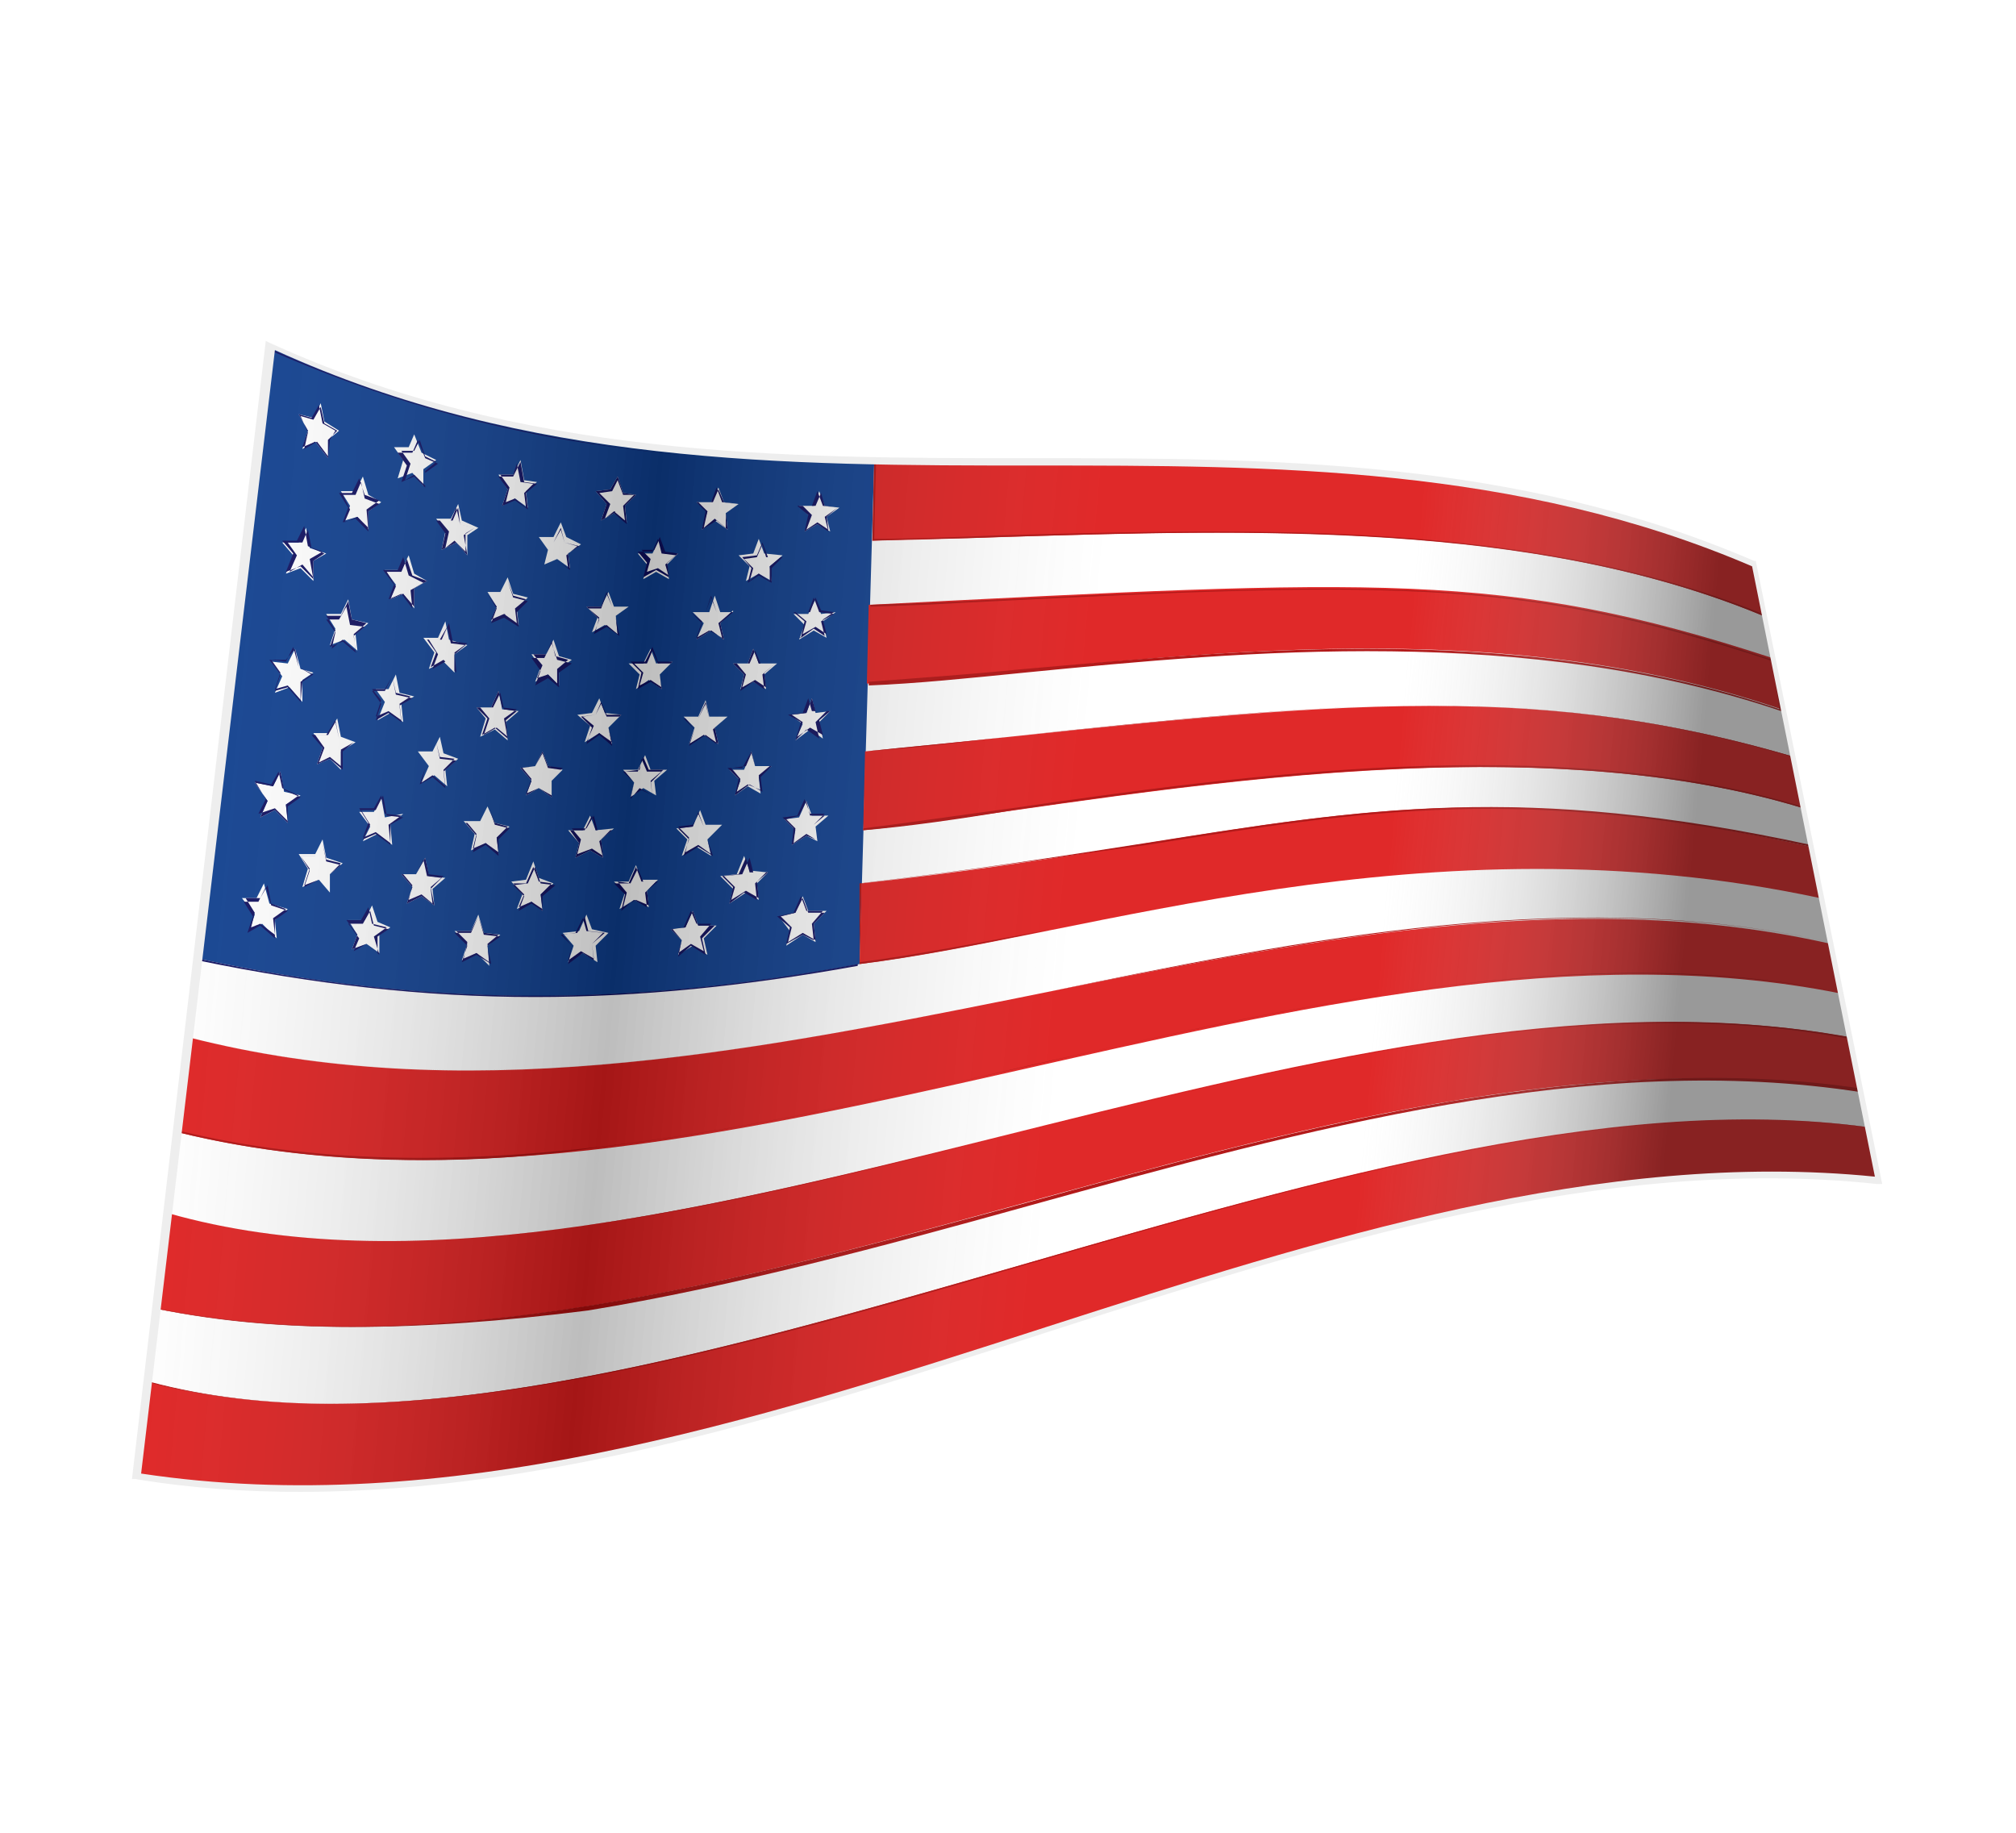 <svg xmlns="http://www.w3.org/2000/svg" xml:space="preserve" id="Layer_1" width="110" height="100" x="0" y="0" style="enable-background:new 0 0 110 100" version="1.1" viewBox="0 0 110 100"><style type="text/css">.st0{fill:#fff}.st1{fill:#038}.st2{fill:#005}.st3{fill:#d11}.st4{fill:#a00}.st5{fill:url(#grey_3_)}.st6{fill:#eee}</style><g><path d="M-.5-.5h111v101H-.5z" class="st0"/><g><g><path d="M7.5 80.5c31.5 5 65.1-19.7 95-16.2l-6.8-33.5c-12-5.3-23.3-5.7-48-5.6h-.1c-12.4 0-22.9-1.7-32.9-6.3l-3.9 33.4-3.3 28.2z" class="st0"/></g><g id="blue_1_"><path d="m14.7 18.9-3.9 33.4c10.7 2.3 21.9 3 36.1.3l.8-27.4c-12.4 0-22.9-1.8-33-6.3z" class="st1"/><path d="M29.2 54.4c-6.1 0-12.1-.7-18.4-2L14.7 19c9.5 4.3 19.9 6.3 32.8 6.3h.1l-.8 27.4c-6.1 1.1-11.9 1.7-17.6 1.7zm-18.4-2.1c12.1 2.6 23.3 2.7 36 .3l.8-27.3h-.1c-6.4 0-12-.5-17.2-1.4-5.5-1-10.6-2.6-15.6-4.8l-3.9 33.2z" class="st2"/></g><g id="stripes_1_"><g><path d="m8.1 75.4-.6 5.2c31.5 5 65.1-19.7 95-16.2l-.6-2.9C73.4 57.6 33.7 82.2 8.1 75.4z" class="st3"/><path d="M16.2 81.2c-2.9 0-5.9-.2-8.7-.7l.5-5.1c13.3 3.5 30.1-1.3 47.8-6.4 15.9-4.6 32.3-9.3 46-7.5l.6 2.9C88 62.7 73 67.5 57.2 72.5c-13.4 4.3-27.4 8.7-41 8.7zm-8.7-.7c16.3 2.6 33.3-2.8 49.8-8.1 7.6-2.4 15.4-4.9 23-6.5 8.4-1.8 15.7-2.3 22.2-1.6l-.6-2.8C88.2 59.7 71.8 64.4 56 69c-8.5 2.5-17.3 5-25.4 6.4-9.1 1.6-16.4 1.6-22.4 0l-.7 5.1z" class="st4"/></g><g><path d="m9.2 66.2-.7 5.2c30 5.9 62.8-16.6 93-11.9l-.6-2.9c-28.9-5.4-65.6 17-91.7 9.6z" class="st3"/><path d="M19.2 72.4c-3.8 0-7.3-.3-10.7-1l.7-5.2c13.4 3.8 29.2-.2 46-4.3C70.8 58 86.8 54 101 56.7l.6 2.9c-14.7-2.3-30.3 2-45.5 6.2-7.9 2.2-16.1 4.4-24 5.7-4.7.6-8.9.9-12.9.9zm-10.6-1c15.3 3 31.7-1.5 47.5-5.8 7.6-2.1 15.4-4.2 23-5.5 8.5-1.4 15.9-1.7 22.5-.7l-.6-2.8C86.8 54 70.7 58 55.2 61.9 47.1 63.9 38.8 66 31 67c-8.7 1.2-15.8.9-21.8-.8l-.6 5.2z" class="st4"/></g><g><path d="m10.3 56.6-.5 5.2c28.8 7 62-13.3 90.6-7.6l-.5-2.7c-28.6-6.5-60 12.7-89.6 5.1z" class="st3"/><path d="M23.1 63.3c-4.8 0-9.2-.5-13.3-1.5l.5-5.2c15.2 3.9 31.1.7 46.5-2.4 7.2-1.5 14.6-3 21.8-3.7 8.1-.8 15-.5 21.2.9l.5 2.7c-13.9-2.8-29.2.7-44 4-7.8 1.8-15.9 3.6-23.7 4.5-3.3.5-6.5.7-9.5.7zM9.8 61.7c14.8 3.6 31-.1 46.6-3.6 7.4-1.7 15-3.4 22.4-4.3 8.2-1 15.3-.9 21.5.3l-.5-2.7c-13.8-3.1-28.6-.1-43 2.8-15.4 3.1-31.2 6.3-46.5 2.4l-.5 5.1z" class="st4"/></g><g><path d="m47 48.2-.1 4.4c12.4-1.5 30.9-8.2 52.4-3.6l-.5-2.8c-21.6-4.8-29.7-.4-51.8 2z" class="st3"/><path d="M46.9 52.6s-.1 0 0 0v-4.4c6-.7 11.1-1.5 15.6-2.2 12-1.9 20.6-3.3 36.3.1l.5 2.8c-16.1-3.4-30.4-.5-41.9 1.8-3.8.8-7.4 1.5-10.5 1.9zm.1-4.4-.1 4.3c3.1-.4 6.7-1.1 10.5-1.8 11.5-2.3 25.8-5.2 41.9-1.8l-.5-2.7c-15.7-3.4-24.3-2-36.2-.1-4.5.6-9.6 1.4-15.6 2.1z" class="st4"/></g><g><path d="m47.2 41-.1 4.3C59.3 44 81.7 39 98.4 44.1l-.5-2.8C82 36.6 69.8 38.8 47.2 41z" class="st3"/><path d="m47.1 45.3.1-4.3c2.8-.3 5.3-.5 7.8-.8 9-.9 16.1-1.7 22.9-1.7h.2c7.2 0 13.3.9 19.8 2.8l.5 2.8c-13.4-4.1-30.6-1.7-43.1.1-3 .5-5.8.9-8.2 1.1zm.1-4.3-.1 4.2c2.4-.3 5.1-.7 8.1-1.1 12.5-1.8 29.7-4.2 43.1-.1l-.5-2.7c-13.9-4.1-24.8-3-42.8-1.1-2.4.3-5 .6-7.8.8z" class="st4"/></g><g><path d="m47.4 33-.1 4.3c13.7-.9 32.7-4.5 49.9 1.4l-.5-2.8C82 31.1 75.2 31.6 47.4 33z" class="st3"/><path d="M97.2 38.8c-13.9-4.7-29.1-3.3-41.3-2.1-3 .3-5.9.6-8.5.7l.1-4.3 2.9-.1c25.4-1.3 32.2-1.6 46.4 3.1l.4 2.7c0-.1 0-.1 0 0zm-22.6-3.4c7.5 0 15.2.8 22.5 3.3l-.4-2.7c-14.1-4.7-21-4.3-46.3-3.1l-2.9.1-.1 4.2c2.6-.2 5.5-.4 8.5-.7 5.7-.5 12.1-1.1 18.7-1.1z" class="st4"/></g><g><path d="m47.7 25.2-.1 4.3c15.5-.3 33.9-2 48.6 4.1l-.5-2.8c-12-5.3-23.3-5.7-48-5.6z" class="st3"/><path d="M96.2 33.6c-12.5-5.2-28-4.7-41.6-4.3-2.4.1-4.7.1-7 .2l.1-4.3c11.6 0 21.1 0 28.7.8 7.6.8 13.3 2.2 19.2 4.8l.6 2.8zM66.4 29c10.2 0 20.7.8 29.8 4.5l-.5-2.7c-12.2-5.4-24.2-5.6-47.9-5.6l-.1 4.2c2.3 0 4.6-.1 7-.2 3.7-.1 7.7-.2 11.7-.2z" class="st4"/></g></g><g id="stars_1_"><g><path d="m15.7 49.6-.7.6.1 1-.8-.8-.7.4.3-.9-.7-.9h.8l.4-.8.3 1.1 1 .3z" class="st0"/><path d="m15 51.2-.8-.7-.7.4.3-.9-.5-.8h.8l.4-.8.3 1 .9.3-.7.5v1c.1 0 0 0 0 0zm-.8-.8s.1 0 0 0l.8.6-.1-.9.7-.5-.8-.3-.2-1-.4.7h-.8l.5.8-.2.8.5-.2z" class="st2"/></g><g><path d="m16.4 43.4-.8.5.1 1-.7-.7-.8.4.4-.9-.7-1 1 .2.4-.8.2 1.1.9.2z" class="st0"/><path d="m15.7 44.9-.7-.7-.8.4.4-.9-.7-1 1 .2.4-.8.2 1 .9.4-.7.5v.9zm-.7-.8.7.7-.1-.9.7-.5-.9-.4-.2-.9-.4.7-.9-.2.6 1-.4.8.9-.3z" class="st2"/></g><g><path d="m17.1 36.7-.6.4v1.2l-.7-.8-.8.3.4-.9-.6-.8.9.1.4-.8.3 1.1.7.2z" class="st0"/><path d="m16.4 38.3-.7-.8-.7.2.3-.9-.6-.8.9.1.4-.8.3 1.1.8.4-.6.4-.1 1.1zm-.7-.9.7.8v-1l.6-.4-.7-.4-.2-1-.5.6h-.8l.5.7-.3.9.7-.2z" class="st2"/></g><g><path d="m17.8 30.2-.7.4v1.1l-.7-.7-.8.3.4-1-.6-.7h.9l.4-.8.2 1.1.9.3z" class="st0"/><path d="m17.1 31.6-.7-.7-.8.3.4-1-.6-.7h.8l.4-.8.2 1.1.8.3-.7.4.2 1.1c.1 0 .1 0 0 0 .1 0 0 0 0 0zm-.6-.8.6.7v-.9l.6-.4-.7-.3-.2-1-.3.7h-.8l.5.7-.4.9.7-.4z" class="st2"/></g><g><path d="m18.5 23.5-.6.5v1l-.7-.9-.7.4.3-1-.5-.9.8.2.4-.8.2 1 .8.5z" class="st0"/><path d="m17.9 25-.7-.9-.7.3.3-.9-.5-.9.7.2.4-.7.2 1 .7.4-.3.5-.1 1c.1 0 .1 0 0 0zm-.6-.9.6.8V24l.5-.5-.7-.4-.2-.9-.4.7-.7-.2.4.9-.2.9.7-.4c-.1 0-.1 0 0 0z" class="st2"/></g><g><path d="m18.7 47.1-.7.6v1l-.6-.7-.9.4.3-1-.5-.8h.9l.4-.8.2 1 .9.3z" class="st0"/><path d="m18 48.6-.6-.6-.8.4.3-.9-.5-.8h.8l.4-.7.2.9.8.2-.6.6v.9c.1 0 .1 0 0 0zm-.6-.6.6.6v-.9l.6-.5-.8-.2-.2-1-.4.7h-.8l.5.7-.3.9.8-.3z" class="st2"/></g><g><path d="m19.4 40.5-.8.5v1l-.6-.6-.7.3.3-.9-.5-.8h.8l.5-.8.2 1 .8.3z" class="st0"/><path d="m18.7 42-.7-.6-.7.3.3-.9-.6-.7h.8l.5-.8.2 1 .8.2-.6.5v1zm-.7-.7.6.5v-.9l.7-.4-.8-.2-.2-.9-.4.7h-.7l.5.7-.3.8.6-.3z" class="st2"/></g><g><path d="m20.1 34-.7.6.1.9-.7-.6-.8.3.3-.9-.5-.8h.8l.4-.8.2 1.1.9.2z" class="st0"/><path d="m19.4 35.6-.7-.6-.7.3.3-.9-.5-.8h.8l.4-.8.2 1 .8.2-.7.6.1 1c.1-.1.1 0 0 0zm-.7-.7.7.6-.1-.8.6-.5-.8-.1-.2-1-.4.7h-.7l.5.7-.2.9.6-.5z" class="st2"/></g><g><path d="m20.8 27.4-.7.5v1l-.6-.7-.7.2.3-.8-.5-.8h.8l.4-.8.3 1 .7.4z" class="st0"/><path d="m20.1 29-.7-.7-.7.2.3-.8-.5-.8h.7l.4-.8.3.9.8.3-.7.5.1 1.2c.1 0 .1 0 0 0zm-.6-.8.6.6v-.9l.6-.4-.8-.3-.2-.9-.3.7h-.7l.4.8-.3.7.7-.3z" class="st2"/></g><g><path d="m21.3 50.6-.6.4v1l-.7-.5-.8.3.3-.8-.5-.8h.9l.4-.8.3.9.7.3z" class="st0"/><path d="m20.7 52.1-.7-.6-.8.3.3-.8-.6-.8h.8l.4-.7.2.9.8.2-.7.5.3 1zm-.7-.6.6.5v-.9l.6-.4-.8-.2-.2-.8-.4.7H19l.6.8-.3.7.7-.4z" class="st2"/></g><g><path d="m22 44.4-.7.6.1 1.1-.8-.6-.8.4.4-.8-.6-.8h.8l.4-.8.2 1.1 1-.2z" class="st0"/><path d="m21.3 46.1-.8-.6-.7.3.4-.8-.5-.8h.8l.4-.8.2 1.1.9.1-.7.4v1.1c.1 0 .1 0 0 0 .1 0 0 0 0 0zm-.8-.7c.1 0 .1 0 0 0l.8.6-.1-1 .7-.5-.9-.1-.2-1-.4.7h-.8l.5.8-.3.8.7-.3z" class="st2"/></g><g><path d="m22.6 38-.7.4.1 1-.7-.5-.7.4.4-1-.5-.7h.7l.4-.8.2 1 .8.2z" class="st0"/><path d="m21.9 39.4-.7-.5-.7.4.3-.9-.5-.7h.7l.4-.8.2 1 .9.2-.7.4.1.9c.1 0 .1 0 0 0 .1 0 .1 0 0 0zm-.7-.6c.1 0 .1 0 0 0l.7.5-.1-.9.6-.4-.8-.2-.2-.9-.4.7h-.7l.5.6-.3.9.7-.3z" class="st2"/></g><g><path d="m23.3 31.7-.7.4v1.1l-.6-.8-.7.3.3-.8-.6-.8h.9l.4-.8.3 1 .7.4z" class="st0"/><path d="m22.5 33.2-.6-.8-.7.3.3-.8-.6-.8h.8l.3-.7.3 1 .8.4-.7.4.1 1c.1 0 .1 0 0 0 .1 0 0 0 0 0zm-.5-.8.6.7v-1l.7-.4-.8-.3-.3-.9-.3.7h-.8l.5.8-.3.7.7-.3c-.1 0-.1 0 0 0z" class="st2"/></g><g><path d="m23.8 25.1-.7.5v.9l-.6-.7-.8.3.3-1-.5-.7h.8l.3-.7.4 1 .8.4z" class="st0"/><path d="m23.2 26.6-.6-.6-.7.3.3-.9-.5-.7h.8l.3-.7.4 1 .7.3-.7.5v.8c.1 0 0 0 0 0zm-.6-.7.6.6v-.8l.6-.5-.6-.3-.3-.9-.3.6h-.7l.5.7-.3.9.5-.3z" class="st2"/></g><g><path d="m24.3 47.9-.7.6.1.9-.7-.5-.8.4.3-.9-.6-.7h.8l.5-.9.2 1 .9.1z" class="st0"/><path d="m23.7 49.4-.7-.5-.8.4.3-.9-.6-.7h.8l.5-.9.2.9.8.1-.7.6.2 1c.1 0 0 0 0 0zm-.7-.6c.1 0 .1 0 0 0l.6.5-.1-.8.6-.6-.8-.1-.2-.9-.4.8H22l.5.6-.2.8.7-.3z" class="st2"/></g><g><path d="m25 41.4-.7.6.1.9-.7-.6-.7.4.4-.9-.6-.8h.8l.4-.8.2.9.8.3z" class="st0"/><path d="m24.3 43-.7-.6-.7.4.3-.9-.6-.7h.8l.4-.7.2.9.9.1-.7.6.1.9c.1 0 .1 0 0 0zm-.7-.7.7.6-.1-.9.6-.6-.8-.1-.2-.8-.4.7h-.8l.6.7-.2.8.6-.4z" class="st2"/></g><g><path d="m25.5 35.2-.7.5v1l-.6-.6-.8.4.3-.9-.6-.8h.8l.4-.9.2 1 1 .3z" class="st0"/><path d="m24.9 36.7-.6-.6-.7.4.3-.8-.5-.8h.7l.4-.9.2 1 .8.1-.7.5.1 1.1zm-.7-.7s.1 0 0 0l.6.6v-.9l.6-.5-.8-.1-.2-.9-.4.7h-.7l.5.7-.3.8.7-.4z" class="st2"/></g><g><path d="m26.1 28.8-.6.4v1.1l-.6-.7-.8.4.2-1-.5-.7h.8l.4-.8.2.9.9.4z" class="st0"/><path d="m25.5 30.3-.6-.7-.8.4.2-.9-.5-.7h.8l.3-.7.2.9.8.2-.6.4.2 1.1zm-.7-.8c.1 0 .1 0 0 0l.6.6v-1l.5-.3-.8-.2-.1-.9-.3.7H24l.5.6-.2.9.5-.4z" class="st2"/></g><g><path d="m27.3 51-.7.6.1 1.1-.7-.7-.8.4.3-.9-.7-.7h.9l.4-.9.3 1 .9.1z" class="st0"/><path d="M26.8 52.6s-.1 0 0 0l-.8-.5-.8.4.3-.9-.7-.7h.9l.4-.9.3 1 .9.1-.7.5.2 1zM26 52l.7.5-.1-1 .6-.5-.8-.1-.3-.9-.4.8h-.8l.6.6-.2.9.7-.3z" class="st2"/></g><g><path d="m27.8 45.1-.7.6.1.9-.7-.6-.8.4.2-.9-.6-.7h.9l.4-.8.4.9.8.2z" class="st0"/><path d="m27.2 46.7-.7-.6-.7.4.2-.9-.6-.7h.9l.4-.8.3.9.8.2-.6.6v.9c0-.1 0-.1 0 0zm-.7-.7.7.5-.1-.8.6-.6-.7-.2-.3-.8-.4.8h-.8l.5.6-.2.8.7-.3z" class="st2"/></g><g><path d="m28.3 38.8-.7.6.1 1-.7-.6-.8.4.3-1-.5-.6h.8l.4-.9.2 1 .9.1z" class="st0"/><path d="m27.7 40.3-.7-.6-.7.4.3-.9-.6-.6h.8l.4-.9.2.9.8.1-.7.5.2 1.1c.1 0 .1 0 0 0 .1 0 .1 0 0 0zm-.6-.6.6.5-.1-.9.6-.5-.7-.1-.2-.9-.4.8h-.7l.5.6-.3.9.7-.4c-.1 0 0 0 0 0z" class="st2"/></g><g><path d="m28.8 32.6-.6.6.1.9-.8-.5-.7.3.3-.8-.5-.8h.7l.4-.8.3.9.8.2z" class="st0"/><path d="m28.3 34.2-.8-.5-.7.3.3-.8-.5-.8h.7l.4-.7.3.9.8.2-.6.6.1.8c0-.1 0 0 0 0zm-.8-.7c.1 0 .1.1 0 0l.7.5-.1-.8.6-.5-.7-.2-.3-.8-.4.7h-.7l.5.7-.3.7.7-.3z" class="st2"/></g><g><path d="m29.3 26.3-.6.5.1.9-.7-.5-.7.4.3-.9-.5-.8h.8l.4-.8.2 1.1.7.1z" class="st0"/><path d="m28.8 27.8-.7-.5-.7.3.3-.9-.5-.7h.8l.4-.8.2 1.1.7.1-.6.5.1.9zm-.7-.6.6.5-.1-.8.5-.5-.7-.1-.2-1-.2.6h-.7l.5.7-.2.8.5-.2z" class="st2"/></g><g><path d="m30.2 48.2-.7.6.1.9-.6-.5-.8.4.3-.8-.6-.7.8-.1.4-1 .3.9.8.3z" class="st0"/><path d="m29.6 49.7-.6-.4-.7.4.3-.8-.6-.6.8-.1.4-.9.3.9.8.1-.7.6v.8c.1 0 .1 0 0 0 .1 0 0 0 0 0zm-.6-.5.6.4-.1-.8.6-.6-.7-.1-.3-.8-.4.9H28l.6.6-.3.7.7-.3c-.1 0-.1 0 0 0z" class="st2"/></g><g><path d="m30.7 42-.6.6v.9l-.7-.5-.7.4.3-.8-.6-.7.8-.1.4-.8.3.8.8.2z" class="st0"/><path d="m30.1 43.5-.7-.5-.7.4.3-.8-.6-.7.8-.1.4-.8.3.8.8.1-.6.6v1c.1 0 .1 0 0 0zm-.7-.5.7.4v-.9l.5-.5-.7-.1-.3-.8-.4.7-.7.1.5.6-.3.8.7-.3z" class="st2"/></g><g><path d="m31.2 36-.7.5v.9l-.6-.6-.7.4.3-.8-.5-.7h.8l.4-.8.3.9.7.2z" class="st0"/><path d="M30.5 37.5s0-.1 0 0l-.6-.5-.7.4.3-.8-.5-.7h.7l.4-.8.3.9.8.2-.7.5v.8c.1-.1.1-.1 0 0zm-.6-.7c.1 0 .1 0 0 0l.5.5v-.8l.6-.5-.7-.2-.2-.8-.3.7h-.7l.5.6-.3.7.6-.2z" class="st2"/></g><g><path d="m31.7 29.7-.7.5.1.8-.7-.5-.7.3.2-.8-.5-.7h.8l.4-.8.3.8.8.4z" class="st0"/><path d="M31.1 31.1s-.1 0 0 0l-.7-.5-.6.4.2-.8-.5-.6h.7l.4-.8.2.8.8.2-.6.4.1.9zm-.7-.5.6.4-.1-.7.6-.5-.7-.2-.2-.7-.4.7h-.7l.5.6-.2.8.6-.4z" class="st2"/></g><g><path d="m33.2 50.9-.7.7.1.9-.8-.5-.8.5.3-.9-.6-.7.9-.1.4-.9.3.8.9.2z" class="st0"/><path d="M31 52.6s-.1-.1 0 0l.2-1-.6-.6.9-.1.4-.9.2.8.9.1-.7.6.1.9-.6-.4-.8.6zm-.3-1.6.5.6-.2.8.7-.5.7.4-.1-.8.6-.6-.9-.1-.2-.7-.4.8-.7.1z" class="st2"/></g><g><path d="m33.5 45.2-.7.6.1 1-.7-.4-.8.4.2-.8-.6-.7h.8l.4-.8.3.8 1-.1z" class="st0"/><path d="m32.9 46.8-.7-.4-.8.4.2-.8-.5-.7h.8l.4-.8.2.8h.8l-.6.6.2.9c.1 0 .1 0 0 0zm-.6-.5.6.4-.1-.9.6-.5h-.8l-.2-.8-.4.7h-.8l.5.6-.2.8.8-.3c-.1 0-.1 0 0 0z" class="st2"/></g><g><path d="m33.9 39-.7.7.2.9-.7-.6-.8.5.3-.9-.7-.6.8-.1.4-.8.3.8.9.1z" class="st0"/><path d="m33.4 40.7-.7-.6-.7.5.3-.9-.6-.6.8-.1.3-.7.3.7h.8l-.7.7.2 1zm-.7-.7s0 .1 0 0l.7.5-.2-.8.6-.6h-.7l-.3-.7-.3.6-.7.1.6.5-.4.9.7-.5c0 .1 0 0 0 0z" class="st2"/></g><g><path d="m34.3 33.1-.7.5.1 1-.7-.5-.7.4.3-.8-.6-.6h.8l.4-.8.3.8h.8z" class="st0"/><path d="M33.8 34.7s-.1 0 0 0l-.7-.5-.7.4.3-.8-.7-.7h.8l.3-.8.3.8.8.1-.6.5.2 1zm-.7-.6.6.5-.1-.9.6-.5-.8-.1-.3-.7-.3.8h-.7l.6.5-.2.7.6-.3z" class="st2"/></g><g><path d="m34.7 27-.6.6.1.9-.7-.5-.7.4.3-.9-.6-.7.8-.1.4-.7.3.9.7.1z" class="st0"/><path d="m34.2 28.6-.7-.6-.7.4.3-.9-.6-.7.8-.1.4-.7.3.9.7.1-.6.6.1 1c.1 0 0 0 0 0zm-.7-.7c.1 0 .1.1 0 0l.6.5-.1-.8.6-.6H34l-.3-.8-.3.6-.7.1.6.6-.3.8.5-.4c0 .1 0 0 0 0z" class="st2"/></g><g><path d="m35.9 48-.6.6.1.9-.8-.4-.8.5.3-.9-.6-.6h.8l.4-.9.3.8h.9z" class="st0"/><path d="M33.9 49.7s0-.1 0 0l.2-.9-.6-.6h.8l.4-.9.3.8h.8l-.6.6.1.8-.7-.4-.7.6zm-.2-1.6.5.6-.2.8.7-.4.7.3-.1-.8.6-.5h-.8l-.3-.7-.4.8-.7-.1z" class="st2"/></g><g><path d="m36.4 42-.7.6.1.8-.7-.4-.7.5.2-.8-.6-.7h.8l.4-.8.3.8h.9z" class="st0"/><path d="M34.4 43.6c-.1-.1-.1-.1 0 0l.2-.9-.6-.6h.8l.3-.8.3.7h.8l-.7.6.1.8-.7-.4-.5.6zm-.3-1.5.5.6-.2.8.6-.4.6.3-.1-.7.6-.6h-.8l-.3-.7-.1.6-.8.1z" class="st2"/></g><g><path d="m36.7 36.1-.7.7.1.8-.7-.5-.7.5.2-.8-.6-.6h.8l.4-.8.3.8.9-.1z" class="st0"/><path d="m34.8 37.6.2-.9-.6-.6h.8l.4-.8.3.8h.8l-.7.7.1.8-.6-.4-.7.4zm.7-.5.6.4-.1-.7.6-.6h-.7l-.3-.7-.3.7h-.7l.5.5-.2.7.6-.3z" class="st2"/></g><g><path d="m37 30.2-.6.6.1.8-.7-.4-.7.4.2-.8-.5-.6h.8l.4-.8.3.8h.7z" class="st0"/><path d="m36.5 31.5-.7-.4-.7.4.2-.8-.5-.6h.8l.3-.7.2.8.8.1-.6.5.2.7c.1 0 .1 0 0 0zm-.6-.5.6.4-.1-.7.6-.5-.7-.1-.3-.8-.3.7H35l.5.5-.2.7.6-.2z" class="st2"/></g><g><path d="m39.1 50.5-.7.7.2.9-.8-.5-.8.5.2-.8-.6-.6.8-.1.4-.9.3.8h1z" class="st0"/><path d="M37 52.2c-.1 0-.1 0 0 0-.1-.1-.1-.1 0 0l.2-.9-.6-.6.8-.1.4-.9.3.8h.9l-.7.7.2.9-.8-.5-.7.6zm-.3-1.5.5.6-.2.7.7-.5.7.4-.2-.8.6-.7H38l-.3-.7-.4.9-.6.1z" class="st2"/></g><g><path d="m39.4 45-.8.8.2.9-.8-.5-.8.5.3-.9-.6-.6.9-.1.4-.9.3.8h.9z" class="st0"/><path d="m38.9 46.7-.8-.5-.8.5.3-.9-.6-.6.8-.1.3-.8.3.8h.9l-.7.7.3.9zm-.8-.6.7.5-.2-.8.7-.7h-.9l-.3-.7-.3.6-.8.1.6.6-.2.8.7-.4z" class="st2"/></g><g><path d="m39.7 39.1-.7.6.2.9-.8-.5-.8.5.3-.9-.6-.6h.8l.4-.9.2.9h1z" class="st0"/><path d="M37.6 40.7s-.1 0 0 0c-.1 0-.1 0 0 0l.3-.9-.6-.6h.8l.4-.9.2.9h.8l-.5.5.2.9-.7-.5-.9.6zm-.2-1.5.5.6-.3.8.8-.5.7.5-.2-.8.6-.6h-.8l-.2-.8-.4.8h-.7z" class="st2"/></g><g><path d="m40 33.3-.7.7.2.9-.7-.5-.8.5.4-.9-.6-.6h.9l.3-.9.3.9h.7z" class="st0"/><path d="m39.5 34.9-.7-.5-.8.5.3-.9-.6-.6h.8l.3-.9.3.9h.9l-.7.6.2.9zm-.8-.5s.1 0 0 0l.7.4-.2-.8.7-.6h-.8l-.3-.8-.3.8h-.8l.6.5-.3.9.7-.4z" class="st2"/></g><g><path d="m40.3 27.5-.7.5.1.9-.7-.5-.7.5.3-1-.6-.5h.8l.4-.8.3.8.8.1z" class="st0"/><path d="m38.3 28.9.2-1-.5-.5h.8l.3-.8.3.8.8.1-.6.5.1.9-.6-.5-.8.5c.1 0 .1 0 0 0zm-.2-1.5.5.5-.2.9.6-.5.6.5V28l.6-.5-.7-.1-.3-.7-.3.7h-.8z" class="st2"/></g><g><path d="m41.9 47.6-.6.6.1.9-.7-.4-.9.6.2-.8-.7-.7.9-.1.4-1 .3.8 1 .1z" class="st0"/><path d="M39.8 49.3c-.1 0-.1 0 0 0l.2-.9-.6-.6.9-.1.4-.9.2.8h.9l-.6.6.1.9-.7-.4-.8.6zm-.3-1.5.6.6-.2.7.8-.5.7.4-.1-.9.6-.5h-.8l-.2-.8-.4.9-1 .1z" class="st2"/></g><g><path d="m42.1 41.8-.7.6.1.9-.7-.4-.7.5.3-.8-.6-.6h.8l.4-1 .2.8h.9z" class="st0"/><path d="m40.1 43.4.2-.9-.6-.6h.8l.5-.9.2.8h.9l-.6.6.1.8-.7-.4-.8.6c.1 0 .1 0 0 0zm-.2-1.5.5.6-.2.7.6-.4.7.3-.1-.8.6-.5h-.8l-.2-.7-.3.7-.8.1z" class="st2"/></g><g><path d="m42.4 36.2-.7.6.1.8-.7-.4-.7.4.2-.8-.6-.6h.8l.3-.8.3.8h1z" class="st0"/><path d="m40.4 37.7.2-.9-.6-.6h.8l.3-.8.3.8h.9l-.7.6.1.8-.6-.4-.7.5c.1 0 .1 0 0 0zm-.2-1.5.5.6-.2.7.7-.4.6.4-.1-.8.6-.5h-.8l-.3-.7-.3.7h-.7z" class="st2"/></g><g><path d="m42.7 30.3-.7.6.1.8-.7-.4-.7.4.2-.8-.6-.6.8-.1.3-.8.3.8 1 .1z" class="st0"/><path d="m42.1 31.8-.7-.4-.6.4.2-.8-.5-.6.8-.1.3-.7.3.8h.8l-.6.6v.8c.1 0 .1 0 0 0zm-.7-.5s.1 0 0 0l.6.4v-.8l.6-.5h-.8l-.2-.7-.3.7-.7.1.5.5-.2.7.5-.4z" class="st2"/></g><g><path d="m45.1 49.7-.7.7.1 1-.7-.4-.9.6.2-.8-.6-.8.9-.2.4-.9.3.8h1z" class="st0"/><path d="M42.9 51.5s-.1 0 0 0l.2-.9-.7-.6.9-.2.4-.9.3.8h.9l-.6.7.1.9-.6-.3-.9.5zm-.3-1.5.6.6-.2.8.8-.5.7.4-.1-.9.6-.6h-.9l-.3-.8-.4.8-.8.2z" class="st2"/></g><g><path d="m45.2 44.5-.7.6.1.8-.6-.3-.8.5.2-.8-.6-.6.8-.1.4-.9.3.8h.9z" class="st0"/><path d="m43.2 46.1.1-.9-.6-.6.8-.1.4-.9.3.8h.8l-.6.6.1.8-.5-.2-.8.5zm-.3-1.4.5.5-.1.8.7-.5.5.3-.1-.8.6-.5h-.8l-.2-.8-.4.8-.7.2z" class="st2"/></g><g><path d="m45.3 38.8-.6.6.2.9-.7-.5-.8.6.4-.9-.7-.5.9-.1.3-.8.2.8.8-.1z" class="st0"/><path d="M43.4 40.4c-.1 0-.1 0 0 0l.3-1-.7-.4.8-.1.3-.8.2.7h.8l-.6.6.2.9-.7-.5-.6.6zm-.2-1.4.6.4-.3.8.7-.5.7.4-.2-.8.6-.5h-.8l-.2-.7-.3.8-.8.1z" class="st2"/></g><g><path d="m45.6 33.4-.7.5.2.9-.7-.4-.8.5.3-.8-.6-.6h.8l.4-.8.3.8.8-.1z" class="st0"/><path d="M43.7 34.8c-.1 0-.1-.1 0 0l.2-.9-.6-.5h.8l.3-.8.3.8.8.1-.7.4.2.8-.6-.4-.7.5zm-.3-1.4.6.5-.2.7.7-.4.6.4-.2-.8.6-.4-.7-.1-.3-.7-.3.8h-.8z" class="st2"/></g><g><path d="m45.8 27.7-.7.5.2.8-.7-.4-.7.4.3-.8-.6-.6h.8l.3-.8.3.8.8.1z" class="st0"/><path d="m43.9 29 .2-.9-.6-.5h.8l.3-.8.3.8.8.1-.7.5.2.8-.6-.4-.7.4zm.7-.5.6.4-.1-.7.6-.5-.7-.1-.2-.7-.3.7h-.7l.5.5-.3.8.6-.4z" class="st2"/></g></g><linearGradient id="grey_3_" x1="-68.918" x2="-68.803" y1="125.885" y2="125.878" gradientTransform="matrix(743.5 0 0 -487.456 51248 61413.074)" gradientUnits="userSpaceOnUse"><stop offset="0" style="stop-color:#fff;stop-opacity:.1"/><stop offset=".3" style="stop-color:#222;stop-opacity:.3"/><stop offset=".6" style="stop-color:#fff;stop-opacity:.1"/><stop offset=".8" style="stop-color:#fff;stop-opacity:.1"/><stop offset="1" style="stop-color:#333;stop-opacity:.5"/></linearGradient><path id="grey_1_" d="m7.5 80.5 7.3-61.6c27.1 12.5 54.6.5 81 11.9l6.8 33.6C71.5 61 39.7 85.5 7.5 80.5z" class="st5"/><g id="grey_2_"><path d="M16.4 81.4c-3 0-6-.2-9-.7h-.2l7.3-62.1.2.1C28.5 25 42.6 25 56.3 25c13 0 26.4 0 39.4 5.6h.1l6.9 34h-.3C87.5 63 72 67.9 57.1 72.7c-13.3 4.3-27 8.7-40.7 8.7zm-8.7-1c16.6 2.5 33.3-2.8 49.4-8 14.9-4.8 30.3-9.7 45.2-8.2l-6.7-33.3c-12.8-5.5-26.2-5.5-39.1-5.5-13.6 0-27.7 0-41.5-6.3L7.7 80.4z" class="st6"/></g></g></g></svg>